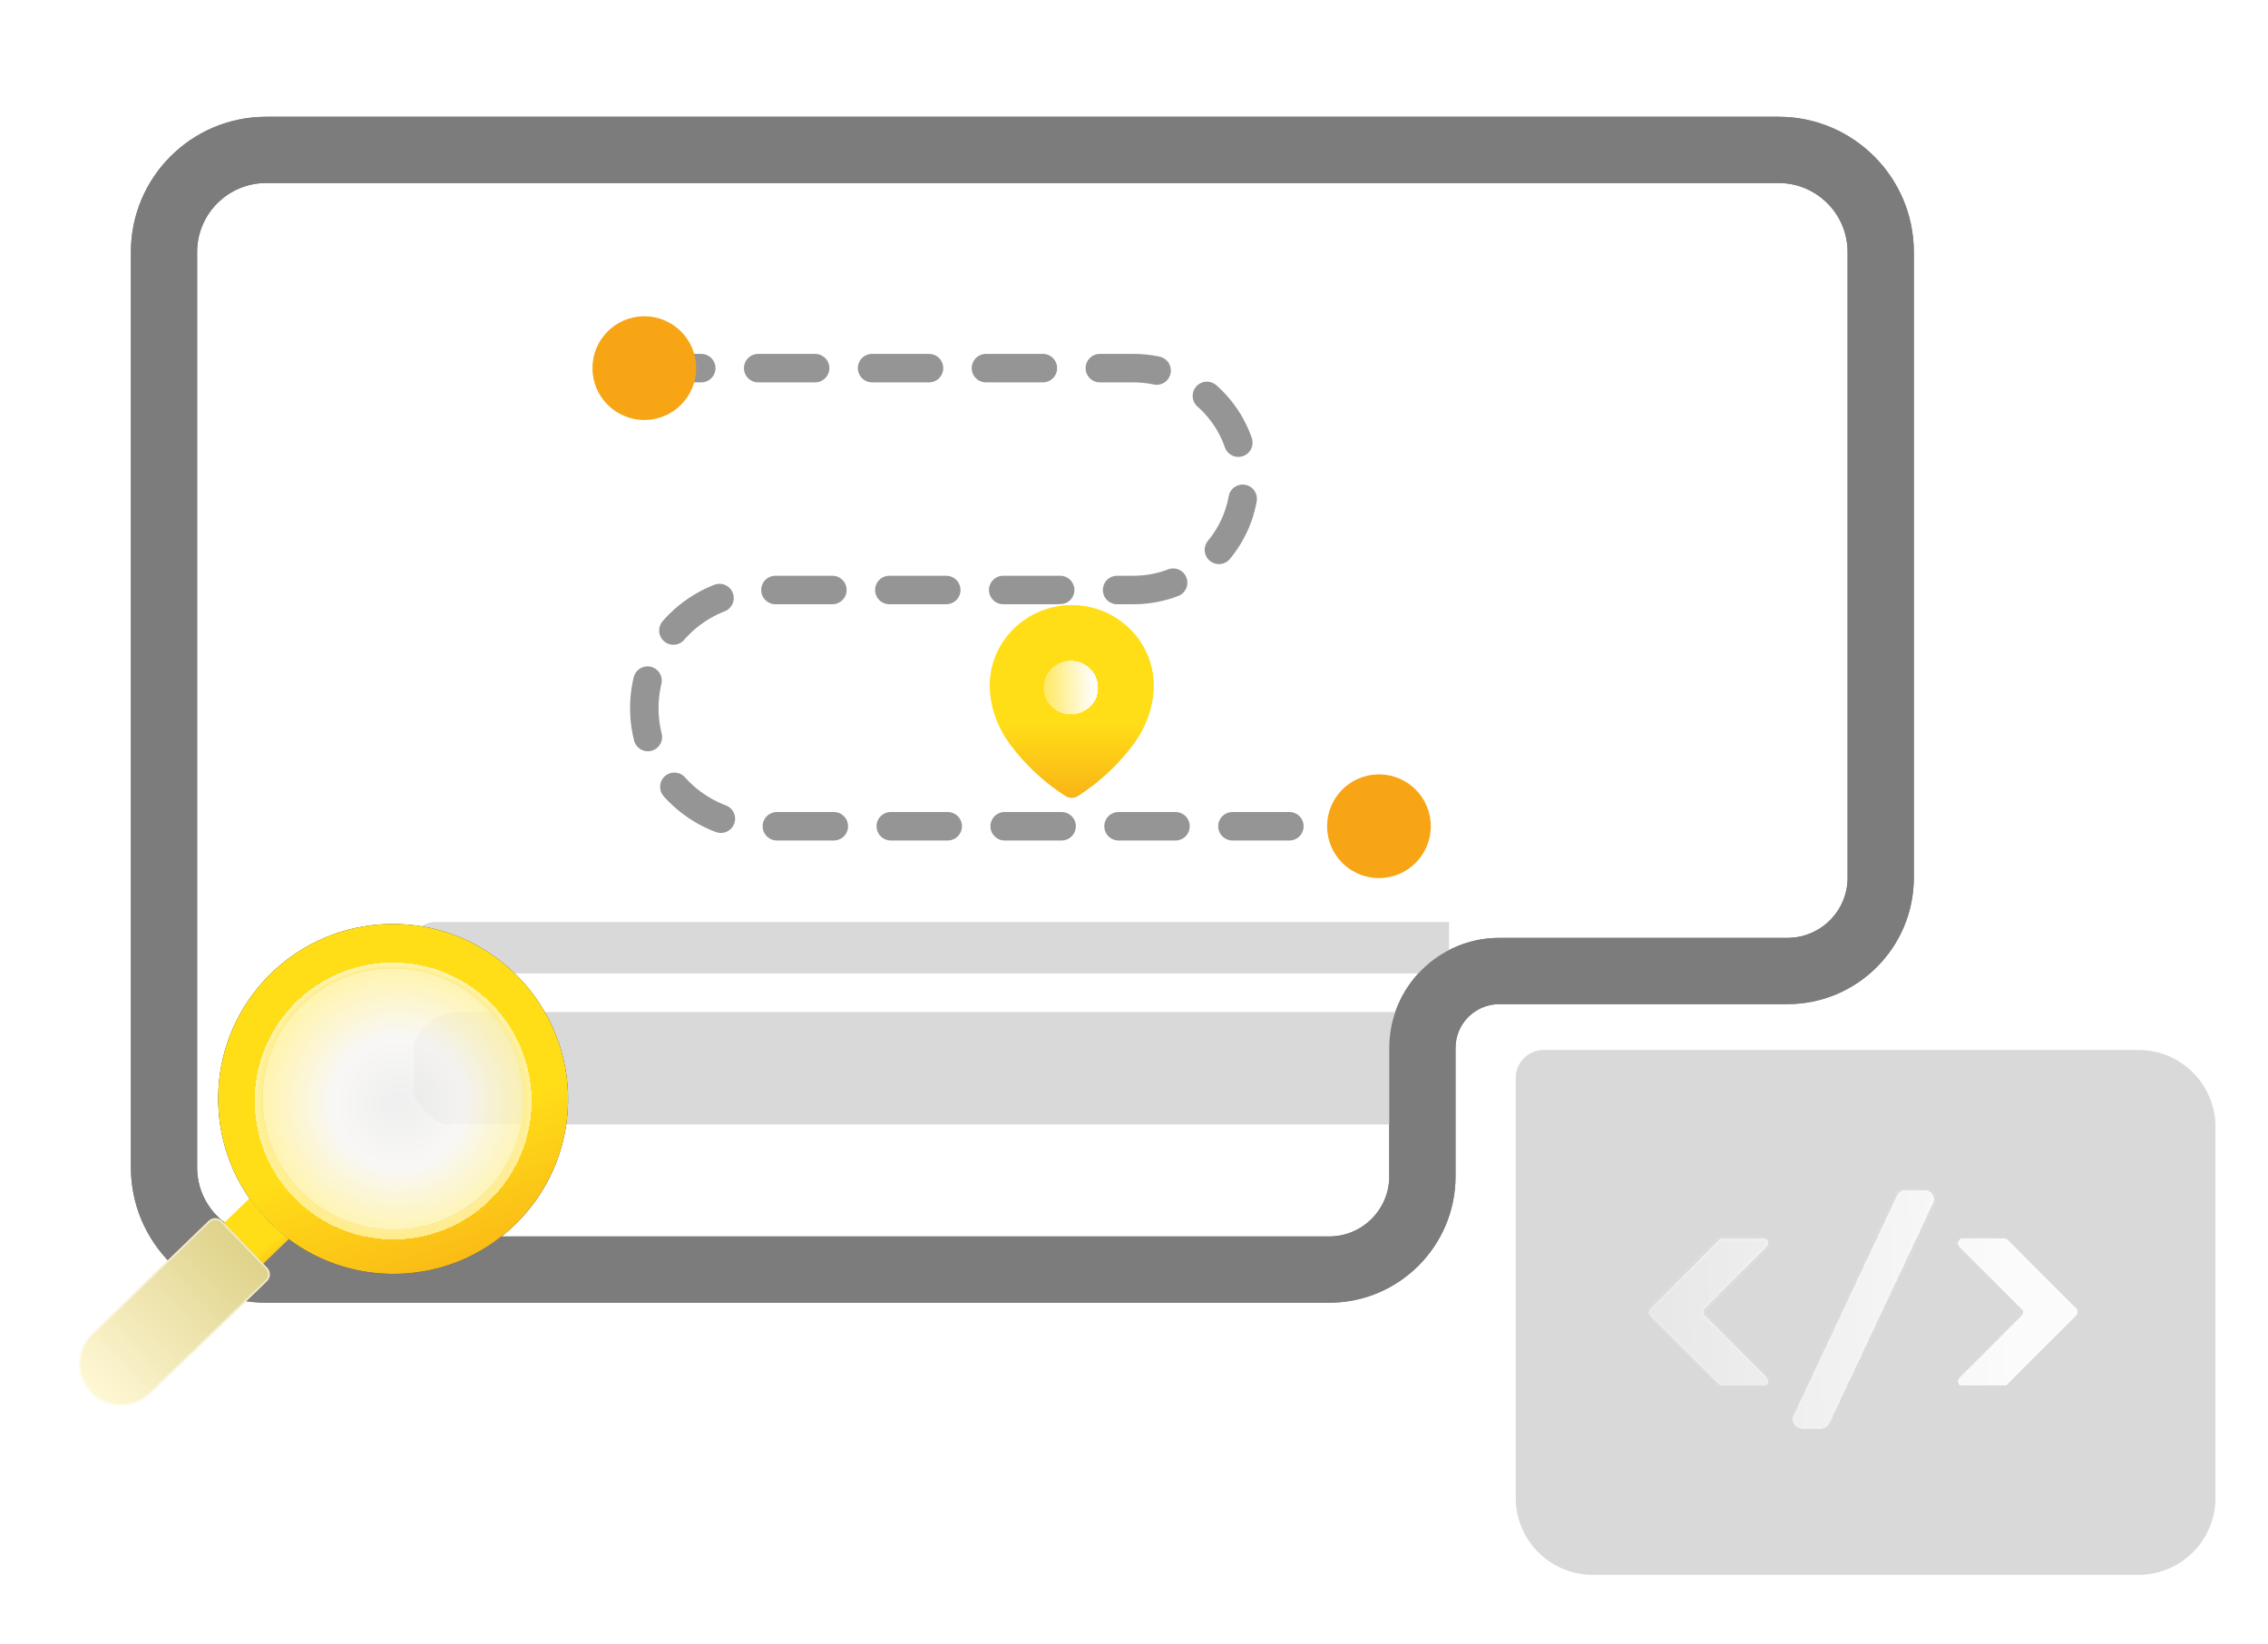 <svg width="280" height="203" viewBox="0 0 280 203" fill="none" xmlns="http://www.w3.org/2000/svg">
<g clip-path="url(#clip0_1274_42994)">
<g filter="url(#filter0_bd_1274_42994)">
<path fill-rule="evenodd" clip-rule="evenodd" d="M219.572 16.736C226.539 16.736 232.186 22.384 232.186 29.35V106.579C232.186 112.941 227.029 118.097 220.668 118.097H185.107C179.859 118.097 175.605 122.352 175.605 127.6V143.438C175.605 149.8 170.448 154.957 164.086 154.957H32.862C25.895 154.957 20.248 149.309 20.248 142.343V29.35C20.248 22.384 25.895 16.736 32.862 16.736H219.572Z" fill="white"/>
<path d="M236.275 29.35C236.275 20.125 228.797 12.647 219.572 12.647V20.825C224.28 20.825 228.097 24.642 228.097 29.35H236.275ZM236.275 106.579V29.35H228.097V106.579H236.275ZM185.107 122.187H220.668V114.008H185.107V122.187ZM179.694 127.6C179.694 124.61 182.117 122.187 185.107 122.187V114.008C177.601 114.008 171.515 120.094 171.515 127.6H179.694ZM179.694 143.438V127.6H171.515V143.438H179.694ZM32.862 159.046H164.086V150.868H32.862V159.046ZM16.159 142.343C16.159 151.568 23.637 159.046 32.862 159.046V150.868C28.154 150.868 24.337 147.051 24.337 142.343H16.159ZM16.159 29.35V142.343H24.337V29.35H16.159ZM32.862 12.647C23.637 12.647 16.159 20.125 16.159 29.35H24.337C24.337 24.642 28.154 20.825 32.862 20.825V12.647ZM219.572 12.647H32.862V20.825H219.572V12.647ZM171.515 143.438C171.515 147.542 168.189 150.868 164.086 150.868V159.046C172.706 159.046 179.694 152.058 179.694 143.438H171.515ZM228.097 106.579C228.097 110.682 224.771 114.008 220.668 114.008V122.187C229.287 122.187 236.275 115.199 236.275 106.579H228.097Z" fill="#7C7C7C"/>
</g>
<path d="M187.127 133.069C187.127 131.16 188.674 129.613 190.582 129.613H264.012C269.26 129.613 273.515 133.868 273.515 139.116V184.901C273.515 190.15 269.26 194.404 264.012 194.404H196.63C191.381 194.404 187.127 190.15 187.127 184.901V133.069Z" fill="#D9D9D9"/>
<g filter="url(#filter1_d_1274_42994)">
<mask id="path-4-inside-1_1274_42994" fill="white">
<path fill-rule="evenodd" clip-rule="evenodd" d="M222.474 176.357C221.63 176.357 221.073 175.479 221.432 174.715L234.218 147.554C234.408 147.15 234.814 146.893 235.26 146.893H237.6C238.445 146.893 239.002 147.771 238.643 148.535L225.857 175.696C225.667 176.099 225.261 176.357 224.815 176.357H222.474ZM256.351 161.574C256.576 161.799 256.576 162.164 256.351 162.388L247.836 170.903C247.728 171.011 247.582 171.072 247.429 171.072H242.303C241.79 171.072 241.533 170.452 241.896 170.089L249.596 162.388C249.821 162.164 249.821 161.799 249.596 161.574L241.896 153.874C241.533 153.511 241.79 152.89 242.303 152.89H247.429C247.582 152.89 247.728 152.951 247.836 153.059L256.351 161.574ZM218.16 153.874C218.522 153.511 218.265 152.89 217.752 152.89H212.626C212.473 152.89 212.327 152.951 212.219 153.059L203.704 161.574C203.479 161.799 203.479 162.164 203.704 162.388L212.219 170.903C212.327 171.011 212.473 171.072 212.626 171.072H217.752C218.265 171.072 218.522 170.452 218.16 170.089L210.459 162.388C210.234 162.164 210.234 161.799 210.459 161.574L218.16 153.874Z"/>
</mask>
<path fill-rule="evenodd" clip-rule="evenodd" d="M222.474 176.357C221.63 176.357 221.073 175.479 221.432 174.715L234.218 147.554C234.408 147.15 234.814 146.893 235.26 146.893H237.6C238.445 146.893 239.002 147.771 238.643 148.535L225.857 175.696C225.667 176.099 225.261 176.357 224.815 176.357H222.474ZM256.351 161.574C256.576 161.799 256.576 162.164 256.351 162.388L247.836 170.903C247.728 171.011 247.582 171.072 247.429 171.072H242.303C241.79 171.072 241.533 170.452 241.896 170.089L249.596 162.388C249.821 162.164 249.821 161.799 249.596 161.574L241.896 153.874C241.533 153.511 241.79 152.89 242.303 152.89H247.429C247.582 152.89 247.728 152.951 247.836 153.059L256.351 161.574ZM218.16 153.874C218.522 153.511 218.265 152.89 217.752 152.89H212.626C212.473 152.89 212.327 152.951 212.219 153.059L203.704 161.574C203.479 161.799 203.479 162.164 203.704 162.388L212.219 170.903C212.327 171.011 212.473 171.072 212.626 171.072H217.752C218.265 171.072 218.522 170.452 218.16 170.089L210.459 162.388C210.234 162.164 210.234 161.799 210.459 161.574L218.16 153.874Z" fill="url(#paint0_linear_1274_42994)" fill-opacity="0.89" shape-rendering="crispEdges"/>
<path d="M221.432 174.715L221.745 174.862L221.745 174.862L221.432 174.715ZM234.218 147.554L233.905 147.407L233.905 147.407L234.218 147.554ZM238.643 148.535L238.33 148.388L238.33 148.388L238.643 148.535ZM225.857 175.696L226.17 175.843L226.17 175.843L225.857 175.696ZM256.351 162.388L256.107 162.144L256.107 162.144L256.351 162.388ZM256.351 161.574L256.107 161.818L256.107 161.818L256.351 161.574ZM247.836 170.903L248.081 171.148L248.081 171.148L247.836 170.903ZM241.896 170.089L242.14 170.333L242.14 170.333L241.896 170.089ZM249.596 162.388L249.352 162.144L249.352 162.144L249.596 162.388ZM249.596 161.574L249.352 161.818L249.352 161.818L249.596 161.574ZM241.896 153.874L241.651 154.118L241.651 154.118L241.896 153.874ZM247.836 153.059L248.081 152.815L248.081 152.815L247.836 153.059ZM218.16 153.874L217.915 153.629L217.915 153.629L218.16 153.874ZM212.219 153.059L212.463 153.303L212.463 153.303L212.219 153.059ZM203.704 161.574L203.459 161.33L203.459 161.33L203.704 161.574ZM203.704 162.388L203.459 162.633L203.459 162.633L203.704 162.388ZM212.219 170.903L211.974 171.148L211.974 171.148L212.219 170.903ZM218.16 170.089L217.915 170.333L217.915 170.333L218.16 170.089ZM210.459 162.388L210.215 162.633L210.215 162.633L210.459 162.388ZM210.459 161.574L210.215 161.33L210.215 161.33L210.459 161.574ZM221.119 174.567C220.652 175.561 221.377 176.703 222.474 176.703V176.011C221.883 176.011 221.493 175.397 221.745 174.862L221.119 174.567ZM233.905 147.407L221.119 174.567L221.745 174.862L234.53 147.701L233.905 147.407ZM235.26 146.547C234.68 146.547 234.152 146.882 233.905 147.407L234.53 147.701C234.663 147.418 234.947 147.238 235.26 147.238V146.547ZM237.6 146.547H235.26V147.238H237.6V146.547ZM238.955 148.682C239.423 147.689 238.698 146.547 237.6 146.547V147.238C238.191 147.238 238.582 147.853 238.33 148.388L238.955 148.682ZM226.17 175.843L238.955 148.682L238.33 148.388L225.544 175.549L226.17 175.843ZM224.815 176.703C225.395 176.703 225.923 176.368 226.17 175.843L225.544 175.549C225.411 175.831 225.127 176.011 224.815 176.011V176.703ZM222.474 176.703H224.815V176.011H222.474V176.703ZM256.596 162.633C256.956 162.273 256.956 161.689 256.596 161.33L256.107 161.818C256.197 161.908 256.197 162.054 256.107 162.144L256.596 162.633ZM248.081 171.148L256.596 162.633L256.107 162.144L247.592 170.659L248.081 171.148ZM247.429 171.418C247.674 171.418 247.908 171.321 248.081 171.148L247.592 170.659C247.549 170.702 247.49 170.727 247.429 170.727V171.418ZM242.303 171.418H247.429V170.727H242.303V171.418ZM241.651 169.845C241.071 170.425 241.482 171.418 242.303 171.418V170.727C242.098 170.727 241.995 170.478 242.14 170.333L241.651 169.845ZM249.352 162.144L241.651 169.845L242.14 170.333L249.84 162.633L249.352 162.144ZM249.352 161.818C249.442 161.908 249.442 162.054 249.352 162.144L249.84 162.633C250.2 162.273 250.2 161.689 249.84 161.33L249.352 161.818ZM241.651 154.118L249.352 161.818L249.84 161.33L242.14 153.629L241.651 154.118ZM242.303 152.545C241.482 152.545 241.071 153.537 241.651 154.118L242.14 153.629C241.995 153.484 242.098 153.236 242.303 153.236V152.545ZM247.429 152.545H242.303V153.236H247.429V152.545ZM248.081 152.815C247.908 152.642 247.674 152.545 247.429 152.545V153.236C247.49 153.236 247.549 153.26 247.592 153.303L248.081 152.815ZM256.596 161.33L248.081 152.815L247.592 153.303L256.107 161.818L256.596 161.33ZM217.752 153.236C217.958 153.236 218.06 153.484 217.915 153.629L218.404 154.118C218.984 153.537 218.573 152.545 217.752 152.545V153.236ZM212.626 153.236H217.752V152.545H212.626V153.236ZM212.463 153.303C212.506 153.26 212.565 153.236 212.626 153.236V152.545C212.382 152.545 212.147 152.642 211.974 152.815L212.463 153.303ZM203.948 161.818L212.463 153.303L211.974 152.815L203.459 161.33L203.948 161.818ZM203.948 162.144C203.858 162.054 203.858 161.908 203.948 161.818L203.459 161.33C203.1 161.689 203.1 162.273 203.459 162.633L203.948 162.144ZM212.463 170.659L203.948 162.144L203.459 162.633L211.974 171.148L212.463 170.659ZM212.626 170.727C212.565 170.727 212.506 170.702 212.463 170.659L211.974 171.148C212.147 171.321 212.382 171.418 212.626 171.418V170.727ZM217.752 170.727H212.626V171.418H217.752V170.727ZM217.915 170.333C218.06 170.478 217.958 170.727 217.752 170.727V171.418C218.573 171.418 218.984 170.425 218.404 169.845L217.915 170.333ZM210.215 162.633L217.915 170.333L218.404 169.845L210.703 162.144L210.215 162.633ZM210.215 161.33C209.855 161.689 209.855 162.273 210.215 162.633L210.703 162.144C210.613 162.054 210.613 161.908 210.703 161.818L210.215 161.33ZM217.915 153.629L210.215 161.33L210.703 161.818L218.404 154.118L217.915 153.629Z" fill="url(#paint1_linear_1274_42994)" mask="url(#path-4-inside-1_1274_42994)"/>
</g>
<g clip-path="url(#clip1_1274_42994)">
<rect x="50.615" y="124.922" width="150.641" height="14.271" rx="6.217" fill="#D9D9D9"/>
<rect x="50.615" y="113.818" width="150.641" height="6.343" rx="3.171" fill="#D9D9D9"/>
<path d="M79.543 45.445H139.943C147.506 45.445 153.637 51.576 153.637 59.139V59.139C153.637 66.701 147.506 72.832 139.943 72.832H94.126C86.072 72.832 79.543 79.361 79.543 87.415V87.415C79.543 95.468 86.072 101.997 94.126 101.997H170.24" stroke="#959595" stroke-width="3.516" stroke-linecap="round" stroke-dasharray="7.03 7.03"/>
<circle cx="170.24" cy="101.994" r="6.402" fill="#F7A515"/>
<circle cx="79.545" cy="45.443" r="6.402" fill="#F7A515"/>
<g filter="url(#filter2_b_1274_42994)">
<path d="M132.305 74.703C126.776 74.703 122.205 79.124 122.205 84.594C122.205 87.35 123.206 89.909 124.857 92.078C126.662 94.471 128.906 96.555 131.445 98.191C132.08 98.598 132.601 98.57 133.179 98.191C135.704 96.555 137.948 94.471 139.768 92.078C141.418 89.909 142.42 87.35 142.42 84.594C142.42 79.124 137.849 74.703 132.305 74.703Z" fill="#FFDE18"/>
<path d="M132.305 74.703C126.776 74.703 122.205 79.124 122.205 84.594C122.205 87.35 123.206 89.909 124.857 92.078C126.662 94.471 128.906 96.555 131.445 98.191C132.08 98.598 132.601 98.57 133.179 98.191C135.704 96.555 137.948 94.471 139.768 92.078C141.418 89.909 142.42 87.35 142.42 84.594C142.42 79.124 137.849 74.703 132.305 74.703Z" fill="url(#paint2_linear_1274_42994)"/>
<path d="M131.366 98.314L131.367 98.314C131.7 98.528 132.017 98.635 132.335 98.631C132.653 98.627 132.954 98.512 133.258 98.314C135.798 96.668 138.054 94.572 139.884 92.166L139.768 92.078L139.884 92.166C141.55 89.976 142.566 87.387 142.566 84.594C142.566 79.04 137.926 74.558 132.305 74.558C126.699 74.558 122.059 79.04 122.059 84.594C122.059 87.387 123.074 89.976 124.741 92.166C126.556 94.572 128.812 96.668 131.366 98.314Z" stroke="url(#paint3_linear_1274_42994)" stroke-width="0.291" stroke-linecap="round" stroke-linejoin="round"/>
</g>
<g filter="url(#filter3_d_1274_42994)">
<mask id="path-13-inside-2_1274_42994" fill="white">
<path d="M132.231 88.175C130.398 88.175 128.902 86.734 128.902 84.902C128.902 83.084 130.398 81.572 132.231 81.572C134.066 81.572 135.575 83.084 135.575 84.902C135.575 86.734 134.066 88.175 132.231 88.175"/>
</mask>
<path d="M132.231 88.175C130.398 88.175 128.902 86.734 128.902 84.902C128.902 83.084 130.398 81.572 132.231 81.572C134.066 81.572 135.575 83.084 135.575 84.902C135.575 86.734 134.066 88.175 132.231 88.175" fill="url(#paint4_linear_1274_42994)" shape-rendering="crispEdges"/>
<path d="M132.231 88.117C130.428 88.117 128.961 86.701 128.961 84.902H128.844C128.844 86.768 130.367 88.234 132.231 88.234V88.117ZM128.961 84.902C128.961 83.116 130.43 81.63 132.231 81.63V81.514C130.365 81.514 128.844 83.052 128.844 84.902H128.961ZM132.231 81.63C134.034 81.63 135.517 83.116 135.517 84.902H135.633C135.633 83.051 134.098 81.514 132.231 81.514V81.63ZM135.517 84.902C135.517 86.7 134.035 88.117 132.231 88.117V88.234C134.096 88.234 135.633 86.768 135.633 84.902H135.517Z" fill="url(#paint5_linear_1274_42994)" fill-opacity="0.5" mask="url(#path-13-inside-2_1274_42994)"/>
</g>
</g>
<g filter="url(#filter4_bd_1274_42994)">
<path d="M236.275 29.35C236.275 20.125 228.797 12.647 219.572 12.647V20.825C224.28 20.825 228.097 24.642 228.097 29.35H236.275ZM236.275 106.579V29.35H228.097V106.579H236.275ZM185.107 122.187H220.668V114.008H185.107V122.187ZM179.694 127.6C179.694 124.61 182.117 122.187 185.107 122.187V114.008C177.601 114.008 171.515 120.094 171.515 127.6H179.694ZM179.694 143.438V127.6H171.515V143.438H179.694ZM32.862 159.046H164.086V150.868H32.862V159.046ZM16.159 142.343C16.159 151.568 23.637 159.046 32.862 159.046V150.868C28.154 150.868 24.337 147.051 24.337 142.343H16.159ZM16.159 29.35V142.343H24.337V29.35H16.159ZM32.862 12.647C23.637 12.647 16.159 20.125 16.159 29.35H24.337C24.337 24.642 28.154 20.825 32.862 20.825V12.647ZM219.572 12.647H32.862V20.825H219.572V12.647ZM171.515 143.438C171.515 147.542 168.189 150.868 164.086 150.868V159.046C172.706 159.046 179.694 152.058 179.694 143.438H171.515ZM228.097 106.579C228.097 110.682 224.771 114.008 220.668 114.008V122.187C229.287 122.187 236.275 115.199 236.275 106.579H228.097Z" fill="#7C7C7C"/>
</g>
<g filter="url(#filter5_d_1274_42994)">
<path d="M48.896 111.277C60.821 111.498 70.327 121.346 70.129 133.272C69.93 145.197 60.101 154.685 48.177 154.462C37.156 154.257 28.202 145.833 27.063 135.143C26.968 134.254 26.928 133.36 26.944 132.466C26.959 131.567 27.028 130.68 27.15 129.81C28.638 119.165 37.871 111.071 48.896 111.277ZM32.413 132.568C32.265 141.473 39.364 148.827 48.268 148.993C57.171 149.159 64.51 142.074 64.659 133.17C64.808 124.265 57.709 116.911 48.804 116.745C39.9 116.579 32.561 123.664 32.413 132.568Z" fill="#262626"/>
<path d="M48.896 111.277C60.821 111.498 70.327 121.346 70.129 133.272C69.93 145.197 60.101 154.685 48.177 154.462C37.156 154.257 28.202 145.833 27.063 135.143C26.968 134.254 26.928 133.36 26.944 132.466C26.959 131.567 27.028 130.68 27.15 129.81C28.638 119.165 37.871 111.071 48.896 111.277ZM32.413 132.568C32.265 141.473 39.364 148.827 48.268 148.993C57.171 149.159 64.51 142.074 64.659 133.17C64.808 124.265 57.709 116.911 48.804 116.745C39.9 116.579 32.561 123.664 32.413 132.568Z" fill="url(#paint6_linear_1274_42994)"/>
<g filter="url(#filter6_d_1274_42994)">
<path d="M31.444 132.552C31.287 141.991 38.812 149.786 48.251 149.962C57.688 150.138 65.468 142.628 65.626 133.189C65.784 123.75 58.259 115.955 48.82 115.779C39.38 115.603 31.601 123.113 31.444 132.552Z" fill="url(#paint7_radial_1274_42994)" fill-opacity="0.86" shape-rendering="crispEdges"/>
<path d="M31.654 132.555L31.654 132.555C31.499 141.879 38.931 149.579 48.255 149.752C57.576 149.926 65.26 142.508 65.416 133.186C65.572 123.862 58.139 116.162 48.816 115.989C39.492 115.815 31.808 123.232 31.654 132.555Z" stroke="url(#paint8_linear_1274_42994)" stroke-width="0.42" shape-rendering="crispEdges"/>
</g>
<path d="M11.898 163.394L16.748 168.417L35.648 150.172C33.771 148.771 32.133 147.075 30.797 145.15L11.898 163.394Z" fill="url(#paint9_linear_1274_42994)"/>
<g filter="url(#filter7_bd_1274_42994)">
<path d="M11.325 169.063C13.347 171.014 16.584 170.928 18.602 168.98L32.953 155.126C33.179 154.908 33.309 154.609 33.314 154.296C33.319 153.982 33.199 153.679 32.981 153.453L27.428 147.7C27.21 147.474 26.911 147.344 26.597 147.338C26.284 147.332 25.98 147.451 25.755 147.669L11.312 161.607C9.214 163.636 9.203 167.014 11.325 169.063Z" fill="url(#paint10_linear_1274_42994)"/>
<path d="M25.828 147.744L25.828 147.744L11.385 161.683C9.329 163.671 9.318 166.98 11.398 168.987C13.377 170.897 16.549 170.815 18.529 168.904L32.88 155.05C33.086 154.852 33.204 154.58 33.209 154.294C33.214 154.008 33.105 153.731 32.906 153.525L27.353 147.773C27.154 147.567 26.881 147.448 26.595 147.443C26.309 147.437 26.033 147.546 25.828 147.744Z" stroke="white" stroke-opacity="0.53" stroke-width="0.21"/>
</g>
</g>
</g>
<defs>
<filter id="filter0_bd_1274_42994" x="-1.513" y="-5.025" width="255.46" height="181.741" filterUnits="userSpaceOnUse" color-interpolation-filters="sRGB">
<feFlood flood-opacity="0" result="BackgroundImageFix"/>
<feGaussianBlur in="BackgroundImageFix" stdDeviation="8.836"/>
<feComposite in2="SourceAlpha" operator="in" result="effect1_backgroundBlur_1274_42994"/>
<feColorMatrix in="SourceAlpha" type="matrix" values="0 0 0 0 0 0 0 0 0 0 0 0 0 0 0 0 0 0 127 0" result="hardAlpha"/>
<feMorphology radius="0.442" operator="erode" in="SourceAlpha" result="effect2_dropShadow_1274_42994"/>
<feOffset dy="1.767"/>
<feGaussianBlur stdDeviation="5.301"/>
<feComposite in2="hardAlpha" operator="out"/>
<feColorMatrix type="matrix" values="0 0 0 0 0 0 0 0 0 0 0 0 0 0 0 0 0 0 0.2 0"/>
<feBlend mode="normal" in2="effect1_backgroundBlur_1274_42994" result="effect2_dropShadow_1274_42994"/>
<feBlend mode="normal" in="SourceGraphic" in2="effect2_dropShadow_1274_42994" result="shape"/>
</filter>
<filter id="filter1_d_1274_42994" x="198.928" y="142.285" width="62.199" height="38.679" filterUnits="userSpaceOnUse" color-interpolation-filters="sRGB">
<feFlood flood-opacity="0" result="BackgroundImageFix"/>
<feColorMatrix in="SourceAlpha" type="matrix" values="0 0 0 0 0 0 0 0 0 0 0 0 0 0 0 0 0 0 127 0" result="hardAlpha"/>
<feOffset/>
<feGaussianBlur stdDeviation="2.304"/>
<feComposite in2="hardAlpha" operator="out"/>
<feColorMatrix type="matrix" values="0 0 0 0 0 0 0 0 0 0 0 0 0 0 0 0 0 0 0.25 0"/>
<feBlend mode="normal" in2="BackgroundImageFix" result="effect1_dropShadow_1274_42994"/>
<feBlend mode="normal" in="SourceGraphic" in2="effect1_dropShadow_1274_42994" result="shape"/>
</filter>
<filter id="filter2_b_1274_42994" x="114.925" y="67.423" width="34.775" height="38.344" filterUnits="userSpaceOnUse" color-interpolation-filters="sRGB">
<feFlood flood-opacity="0" result="BackgroundImageFix"/>
<feGaussianBlur in="BackgroundImageFix" stdDeviation="3.495"/>
<feComposite in2="SourceAlpha" operator="in" result="effect1_backgroundBlur_1274_42994"/>
<feBlend mode="normal" in="SourceGraphic" in2="effect1_backgroundBlur_1274_42994" result="shape"/>
</filter>
<filter id="filter3_d_1274_42994" x="125.99" y="78.66" width="12.498" height="12.428" filterUnits="userSpaceOnUse" color-interpolation-filters="sRGB">
<feFlood flood-opacity="0" result="BackgroundImageFix"/>
<feColorMatrix in="SourceAlpha" type="matrix" values="0 0 0 0 0 0 0 0 0 0 0 0 0 0 0 0 0 0 127 0" result="hardAlpha"/>
<feOffset/>
<feGaussianBlur stdDeviation="1.456"/>
<feComposite in2="hardAlpha" operator="out"/>
<feColorMatrix type="matrix" values="0 0 0 0 0 0 0 0 0 0 0 0 0 0 0 0 0 0 0.25 0"/>
<feBlend mode="normal" in2="BackgroundImageFix" result="effect1_dropShadow_1274_42994"/>
<feBlend mode="normal" in="SourceGraphic" in2="effect1_dropShadow_1274_42994" result="shape"/>
</filter>
<filter id="filter4_bd_1274_42994" x="-1.513" y="-5.025" width="255.46" height="181.741" filterUnits="userSpaceOnUse" color-interpolation-filters="sRGB">
<feFlood flood-opacity="0" result="BackgroundImageFix"/>
<feGaussianBlur in="BackgroundImageFix" stdDeviation="8.836"/>
<feComposite in2="SourceAlpha" operator="in" result="effect1_backgroundBlur_1274_42994"/>
<feColorMatrix in="SourceAlpha" type="matrix" values="0 0 0 0 0 0 0 0 0 0 0 0 0 0 0 0 0 0 127 0" result="hardAlpha"/>
<feMorphology radius="0.442" operator="erode" in="SourceAlpha" result="effect2_dropShadow_1274_42994"/>
<feOffset dy="1.767"/>
<feGaussianBlur stdDeviation="5.301"/>
<feComposite in2="hardAlpha" operator="out"/>
<feColorMatrix type="matrix" values="0 0 0 0 0 0 0 0 0 0 0 0 0 0 0 0 0 0 0.2 0"/>
<feBlend mode="normal" in2="effect1_backgroundBlur_1274_42994" result="effect2_dropShadow_1274_42994"/>
<feBlend mode="normal" in="SourceGraphic" in2="effect2_dropShadow_1274_42994" result="shape"/>
</filter>
<filter id="filter5_d_1274_42994" x="-3.501" y="100.823" width="86.87" height="85.686" filterUnits="userSpaceOnUse" color-interpolation-filters="sRGB">
<feFlood flood-opacity="0" result="BackgroundImageFix"/>
<feColorMatrix in="SourceAlpha" type="matrix" values="0 0 0 0 0 0 0 0 0 0 0 0 0 0 0 0 0 0 127 0" result="hardAlpha"/>
<feMorphology radius="0.697" operator="erode" in="SourceAlpha" result="effect1_dropShadow_1274_42994"/>
<feOffset dy="2.787"/>
<feGaussianBlur stdDeviation="6.967"/>
<feComposite in2="hardAlpha" operator="out"/>
<feColorMatrix type="matrix" values="0 0 0 0 0 0 0 0 0 0 0 0 0 0 0 0 0 0 0.2 0"/>
<feBlend mode="normal" in2="BackgroundImageFix" result="effect1_dropShadow_1274_42994"/>
<feBlend mode="normal" in="SourceGraphic" in2="effect1_dropShadow_1274_42994" result="shape"/>
</filter>
<filter id="filter6_d_1274_42994" x="30.424" y="115.012" width="36.223" height="36.225" filterUnits="userSpaceOnUse" color-interpolation-filters="sRGB">
<feFlood flood-opacity="0" result="BackgroundImageFix"/>
<feColorMatrix in="SourceAlpha" type="matrix" values="0 0 0 0 0 0 0 0 0 0 0 0 0 0 0 0 0 0 127 0" result="hardAlpha"/>
<feOffset dy="0.254"/>
<feGaussianBlur stdDeviation="0.509"/>
<feComposite in2="hardAlpha" operator="out"/>
<feColorMatrix type="matrix" values="0 0 0 0 0 0 0 0 0 0 0 0 0 0 0 0 0 0 0.25 0"/>
<feBlend mode="normal" in2="BackgroundImageFix" result="effect1_dropShadow_1274_42994"/>
<feBlend mode="normal" in="SourceGraphic" in2="effect1_dropShadow_1274_42994" result="shape"/>
</filter>
<filter id="filter7_bd_1274_42994" x="6.421" y="144.023" width="30.208" height="29.776" filterUnits="userSpaceOnUse" color-interpolation-filters="sRGB">
<feFlood flood-opacity="0" result="BackgroundImageFix"/>
<feGaussianBlur in="BackgroundImageFix" stdDeviation="1.657"/>
<feComposite in2="SourceAlpha" operator="in" result="effect1_backgroundBlur_1274_42994"/>
<feColorMatrix in="SourceAlpha" type="matrix" values="0 0 0 0 0 0 0 0 0 0 0 0 0 0 0 0 0 0 127 0" result="hardAlpha"/>
<feOffset dy="0.254"/>
<feGaussianBlur stdDeviation="0.509"/>
<feComposite in2="hardAlpha" operator="out"/>
<feColorMatrix type="matrix" values="0 0 0 0 0 0 0 0 0 0 0 0 0 0 0 0 0 0 0.25 0"/>
<feBlend mode="normal" in2="effect1_backgroundBlur_1274_42994" result="effect2_dropShadow_1274_42994"/>
<feBlend mode="normal" in="SourceGraphic" in2="effect2_dropShadow_1274_42994" result="shape"/>
</filter>
<linearGradient id="paint0_linear_1274_42994" x1="247.77" y1="153.228" x2="186.444" y2="154.947" gradientUnits="userSpaceOnUse">
<stop stop-color="white"/>
<stop offset="1" stop-color="white" stop-opacity="0.2"/>
</linearGradient>
<linearGradient id="paint1_linear_1274_42994" x1="211.969" y1="150.325" x2="226.338" y2="182.327" gradientUnits="userSpaceOnUse">
<stop stop-color="white" stop-opacity="0.25"/>
<stop offset="1" stop-color="white" stop-opacity="0"/>
</linearGradient>
<linearGradient id="paint2_linear_1274_42994" x1="132.313" y1="74.703" x2="132.313" y2="101.815" gradientUnits="userSpaceOnUse">
<stop offset="0.532" stop-color="#FFDE18"/>
<stop offset="1" stop-color="#F7A515"/>
</linearGradient>
<linearGradient id="paint3_linear_1274_42994" x1="125.423" y1="77.474" x2="140.922" y2="93.79" gradientUnits="userSpaceOnUse">
<stop stop-color="white" stop-opacity="0.25"/>
<stop offset="1" stop-color="white" stop-opacity="0"/>
</linearGradient>
<linearGradient id="paint4_linear_1274_42994" x1="135.102" y1="82.765" x2="127.669" y2="83.01" gradientUnits="userSpaceOnUse">
<stop stop-color="white"/>
<stop offset="1" stop-color="white" stop-opacity="0.2"/>
</linearGradient>
<linearGradient id="paint5_linear_1274_42994" x1="129.621" y1="83.787" x2="135.287" y2="83.819" gradientUnits="userSpaceOnUse">
<stop stop-color="white"/>
<stop offset="1" stop-color="white" stop-opacity="0"/>
</linearGradient>
<linearGradient id="paint6_linear_1274_42994" x1="46.755" y1="104.542" x2="66.833" y2="161.245" gradientUnits="userSpaceOnUse">
<stop offset="0.532" stop-color="#FFDE18"/>
<stop offset="1" stop-color="#F7A515"/>
</linearGradient>
<radialGradient id="paint7_radial_1274_42994" cx="0" cy="0" r="1" gradientUnits="userSpaceOnUse" gradientTransform="translate(49.184 133.083) rotate(47.119) scale(16.51 16.477)">
<stop stop-color="#ECECEC"/>
<stop offset="0.5" stop-color="#F7F6F3"/>
<stop offset="1" stop-color="#FFF2A3"/>
</radialGradient>
<linearGradient id="paint8_linear_1274_42994" x1="47.795" y1="115.344" x2="50.831" y2="149.933" gradientUnits="userSpaceOnUse">
<stop stop-color="white" stop-opacity="0.25"/>
<stop offset="1" stop-color="white" stop-opacity="0"/>
</linearGradient>
<linearGradient id="paint9_linear_1274_42994" x1="29.405" y1="146.494" x2="35.797" y2="154.947" gradientUnits="userSpaceOnUse">
<stop offset="0.532" stop-color="#FFDE18"/>
<stop offset="1" stop-color="#F7A515"/>
</linearGradient>
<linearGradient id="paint10_linear_1274_42994" x1="29.756" y1="150.928" x2="11.421" y2="168.59" gradientUnits="userSpaceOnUse">
<stop stop-color="#E0D38C"/>
<stop offset="1" stop-color="#FEF7D4"/>
</linearGradient>
<clipPath id="clip0_1274_42994">
<rect width="280" height="201.385" fill="white" transform="translate(0 0.809)"/>
</clipPath>
<clipPath id="clip1_1274_42994">
<rect width="127.782" height="100.181" fill="white" transform="translate(51.113 38.631)"/>
</clipPath>
</defs>
</svg>
